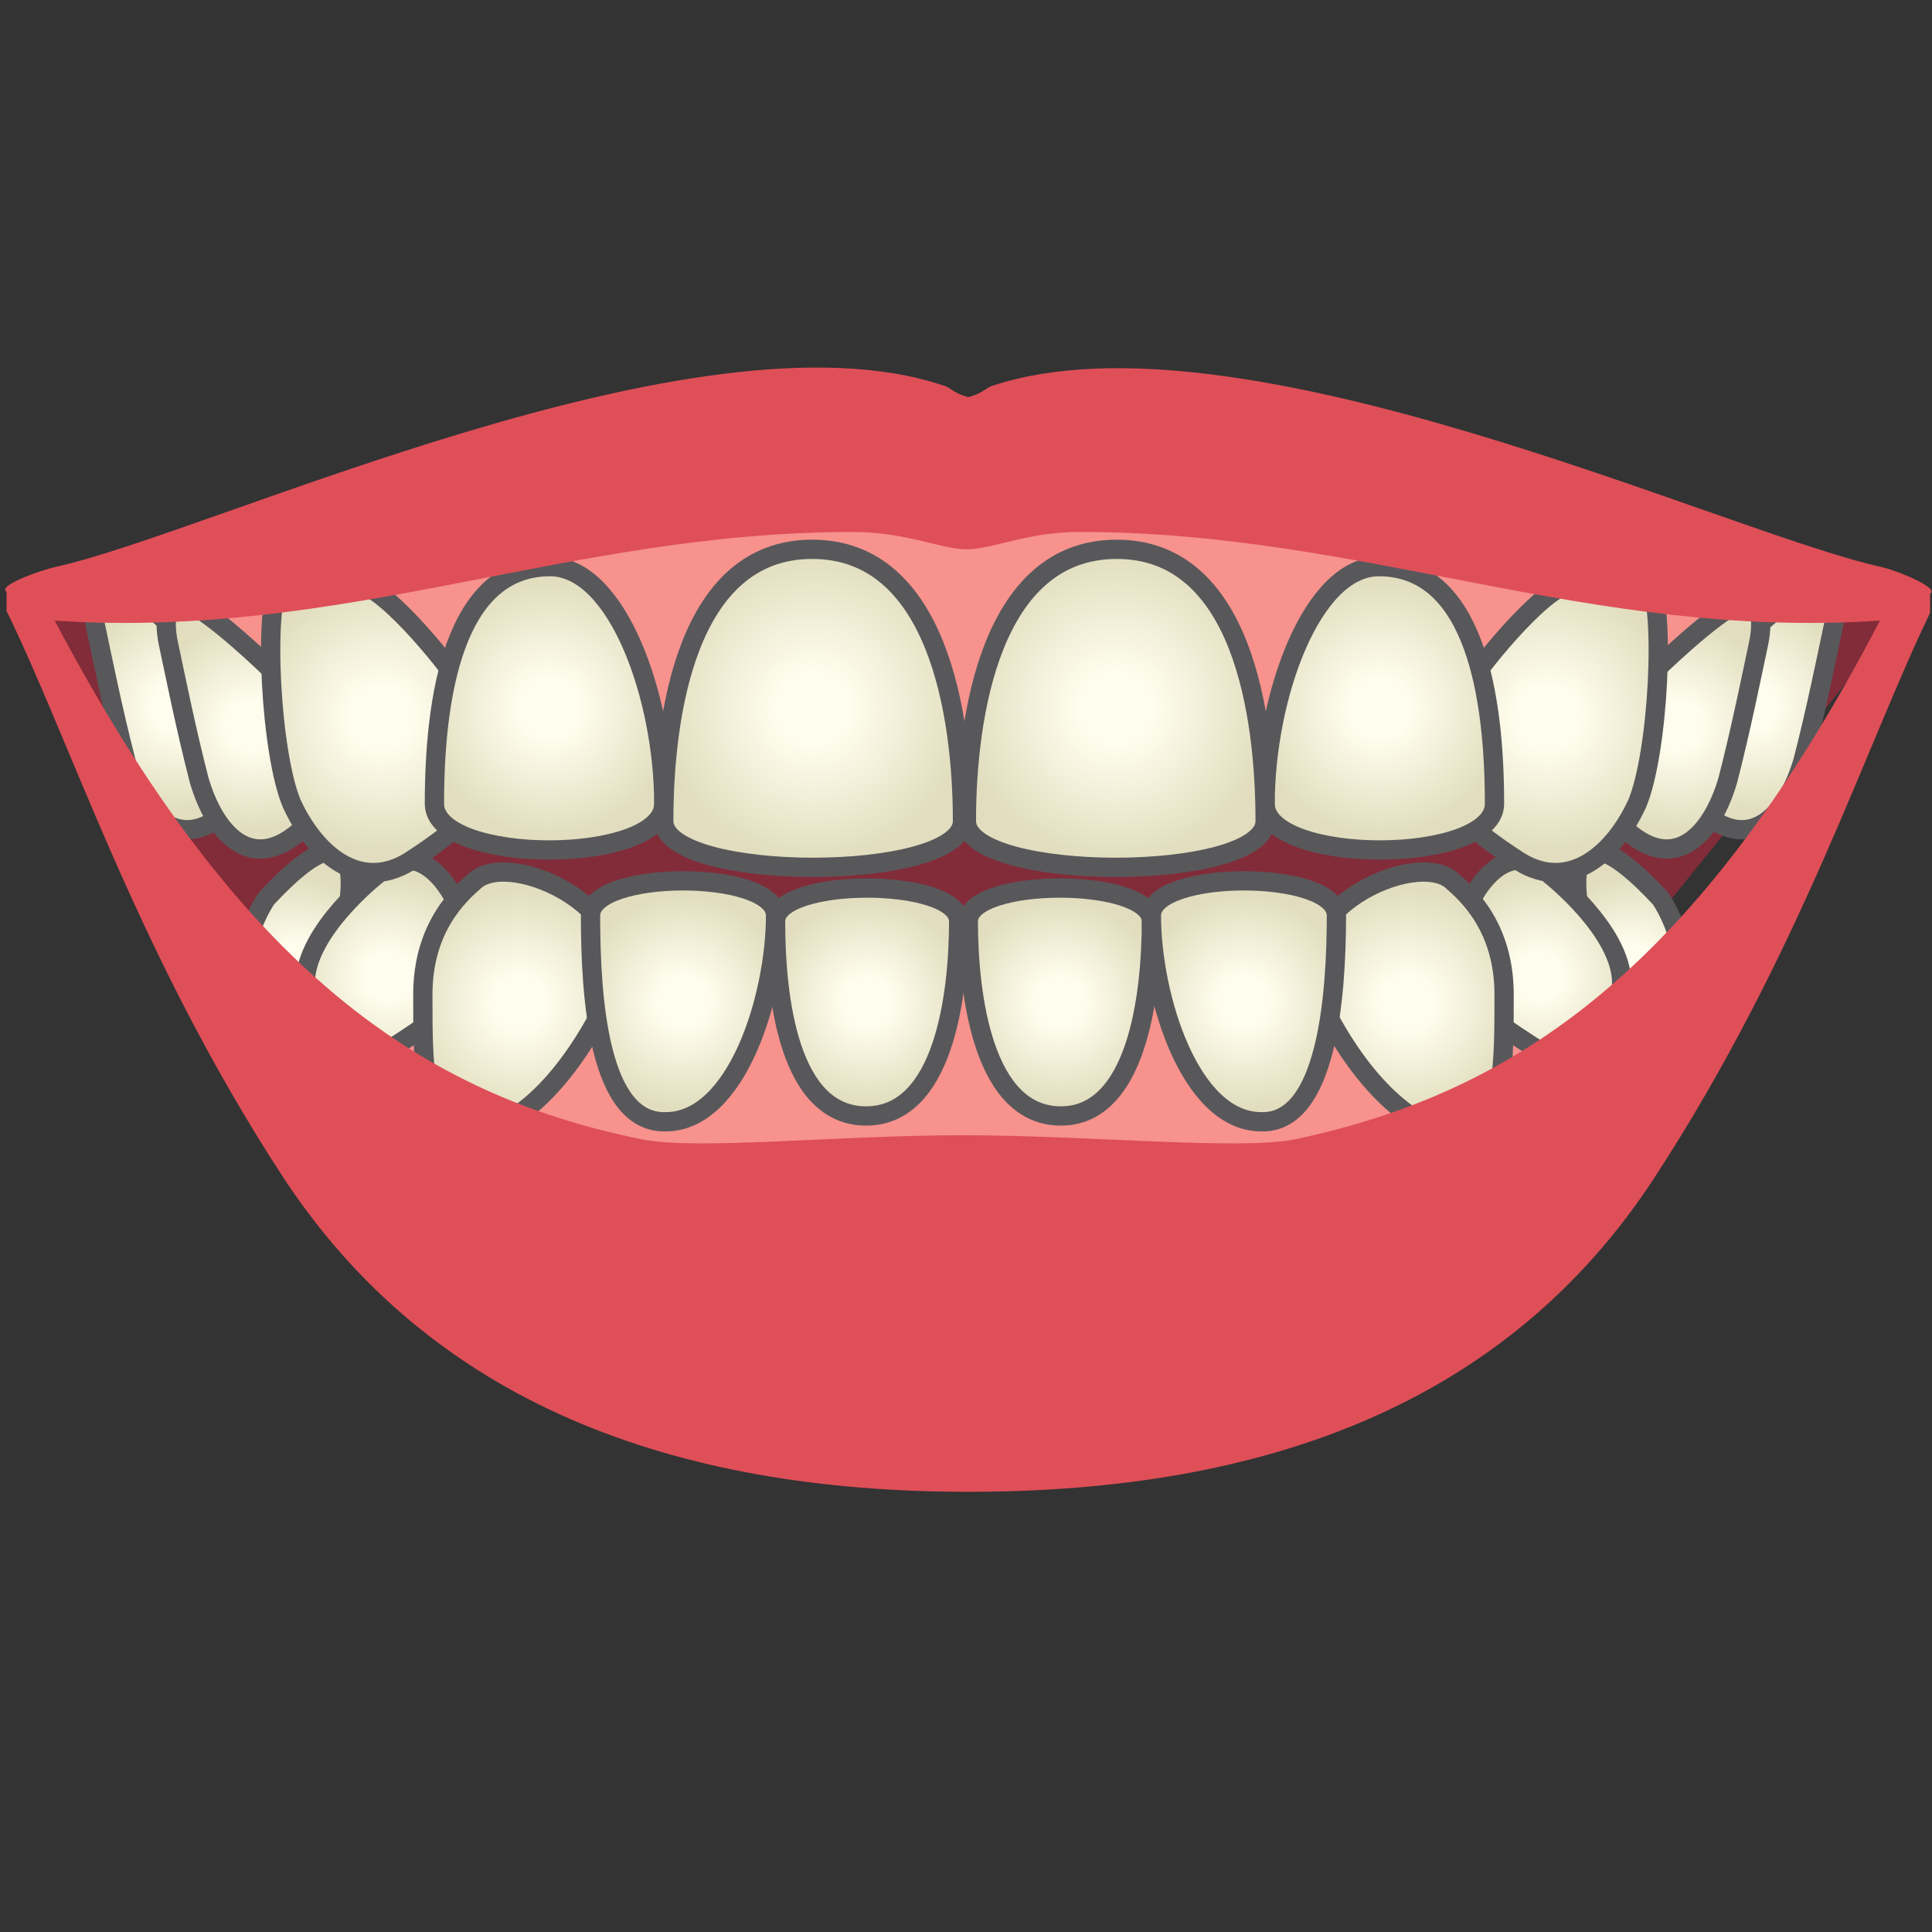 <?xml version="1.0" encoding="utf-8"?>
<svg xmlns="http://www.w3.org/2000/svg" width="175" height="175" viewBox="0 0 175 175" fill="none">
<rect x="0" y="0" width="175" height="175" fill="#333333" stroke="none"/>
<g clip-path="url(#clip0_4457_200037)">
<path d="M1.637 53.946C24.507 102.655 49.996 124.303 49.996 124.303C49.996 124.303 82.818 126.049 113.719 127.97L173.776 53.772C137.986 39.63 17.175 44.17 1.637 53.946Z" fill="#822C39"/>
<path d="M24.858 102.481C24.683 104.401 87.01 120.114 87.01 120.114C87.01 120.114 147.066 108.94 146.892 107.195L150.034 88.514L146.892 83.102H25.731L24.858 102.481Z" fill="#F7928D"/>
<path d="M24.161 81.356C24.161 81.356 22.59 83.451 21.892 87.466C21.193 91.481 22.59 98.465 23.288 97.766C23.986 97.068 28.177 92.18 30.446 86.418C32.541 80.483 33.065 71.754 24.161 81.356Z" fill="url(#paint0_radial_4457_200037)" stroke="#58585B" stroke-width="1.746" stroke-miterlimit="10"/>
<path d="M34.112 79.261C34.112 79.261 27.652 84.324 27.652 89.037C27.652 93.751 27.129 98.989 28.176 98.989C29.224 98.989 38.302 93.402 41.619 90.609C45.111 87.815 39.873 73.499 34.112 79.261Z" fill="url(#paint1_radial_4457_200037)" stroke="#58585B" stroke-width="1.746" stroke-miterlimit="10"/>
<path d="M43.014 79.785C41.618 81.007 38.301 83.975 38.301 90.085C38.301 96.196 38.301 101.433 41.269 102.481C44.237 103.528 50.347 100.386 55.235 90.085C58.727 82.578 46.332 76.817 43.014 79.785Z" fill="url(#paint2_radial_4457_200037)" stroke="#58585B" stroke-width="1.746" stroke-miterlimit="10"/>
<path d="M70.25 83.451C70.25 79.436 86.835 79.436 86.835 83.451C86.835 90.26 85.439 101.084 78.455 101.084C71.472 101.084 70.25 90.434 70.25 83.451Z" fill="url(#paint3_radial_4457_200037)" stroke="#58585B" stroke-width="1.746" stroke-miterlimit="10"/>
<path d="M53.49 82.928C53.49 78.738 70.25 78.738 70.25 82.928C70.25 90.26 66.759 101.608 60.299 101.608C54.189 101.783 53.49 90.26 53.49 82.928Z" fill="url(#paint4_radial_4457_200037)" stroke="#58585B" stroke-width="1.746" stroke-miterlimit="10"/>
<path d="M150.385 81.356C150.385 81.356 151.956 83.451 152.655 87.466C153.353 91.481 151.956 98.465 151.258 97.766C150.56 97.068 146.37 92.18 144.1 86.418C142.005 80.483 141.481 71.754 150.385 81.356Z" fill="url(#paint5_radial_4457_200037)" stroke="#58585B" stroke-width="1.746" stroke-miterlimit="10"/>
<path d="M140.431 79.261C140.431 79.261 146.891 84.324 146.891 89.037C146.891 93.751 147.414 98.989 146.367 98.989C145.319 98.989 136.241 93.402 132.924 90.609C129.258 87.815 134.67 73.499 140.431 79.261Z" fill="url(#paint6_radial_4457_200037)" stroke="#58585B" stroke-width="1.746" stroke-miterlimit="10"/>
<path d="M131.528 79.785C132.925 81.007 136.242 83.975 136.242 90.085C136.242 96.196 136.242 101.433 133.274 102.481C130.306 103.528 124.196 100.386 119.307 90.085C115.816 82.578 128.211 76.817 131.528 79.785Z" fill="url(#paint7_radial_4457_200037)" stroke="#58585B" stroke-width="1.746" stroke-miterlimit="10"/>
<path d="M104.294 83.451C104.294 79.436 87.709 79.436 87.709 83.451C87.709 90.26 89.106 101.084 96.089 101.084C102.898 101.084 104.294 90.434 104.294 83.451Z" fill="url(#paint8_radial_4457_200037)" stroke="#58585B" stroke-width="1.746" stroke-miterlimit="10"/>
<path d="M121.053 82.928C121.053 78.738 104.293 78.738 104.293 82.928C104.293 90.26 107.785 101.608 114.244 101.608C120.18 101.783 121.053 90.26 121.053 82.928Z" fill="url(#paint9_radial_4457_200037)" stroke="#58585B" stroke-width="1.746" stroke-miterlimit="10"/>
<path d="M162.606 59.882C162.78 57.962 167.145 59.708 166.796 53.248L87.186 40.154C87.186 40.154 8.973 46.788 8.623 53.248C8.274 59.708 12.639 58.136 12.813 60.057L25.383 72.452H152.829L162.606 59.882Z" fill="#F7928D"/>
<path d="M18.748 59.707C18.748 59.707 14.383 55.343 11.415 53.422C8.447 51.502 8.098 54.121 8.622 56.565C9.146 59.009 10.193 64.246 11.415 68.96C12.812 73.674 15.955 77.166 20.145 73.849C24.509 70.357 25.557 65.643 18.748 59.707Z" fill="url(#paint10_radial_4457_200037)" stroke="#58585B" stroke-width="1.746" stroke-miterlimit="10"/>
<path d="M25.383 61.453C25.383 61.453 21.018 57.088 18.05 55.168C15.082 53.248 14.733 55.866 15.257 58.31C15.781 60.755 16.828 65.992 18.05 70.706C19.447 75.42 22.589 78.911 26.779 75.594C31.144 72.103 32.191 67.389 25.383 61.453Z" fill="url(#paint11_radial_4457_200037)" stroke="#58585B" stroke-width="1.746" stroke-miterlimit="10"/>
<path d="M42.143 62.849C42.492 62.675 37.08 55.517 33.763 53.422C31.144 50.978 26.78 49.756 25.383 52.374C23.812 54.993 24.51 68.262 26.431 72.801C28.526 77.34 32.541 80.832 37.08 78.038C41.619 75.07 48.079 70.706 42.143 62.849Z" fill="url(#paint12_radial_4457_200037)" stroke="#58585B" stroke-width="1.746" stroke-miterlimit="10"/>
<path d="M39.35 72.801C39.35 78.388 60.125 78.388 60.125 72.801C60.125 63.199 55.935 51.327 49.825 51.327C41.095 51.327 39.35 63.199 39.35 72.801Z" fill="url(#paint13_radial_4457_200037)" stroke="#58585B" stroke-width="1.746" stroke-miterlimit="10"/>
<path d="M60.123 74.373C60.123 79.959 87.183 79.959 87.183 74.373C87.183 64.77 84.914 49.756 73.566 49.756C62.218 49.756 60.123 64.77 60.123 74.373Z" fill="url(#paint14_radial_4457_200037)" stroke="#58585B" stroke-width="1.746" stroke-miterlimit="10"/>
<path d="M155.97 59.707C155.97 59.707 160.334 55.343 163.302 53.422C166.27 51.502 166.619 54.121 166.096 56.565C165.572 59.009 164.524 64.246 163.302 68.96C161.906 73.674 158.763 77.166 154.573 73.849C150.208 70.357 148.986 65.643 155.97 59.707Z" fill="url(#paint15_radial_4457_200037)" stroke="#58585B" stroke-width="1.746" stroke-miterlimit="10"/>
<path d="M149.161 61.453C149.161 61.453 153.526 57.088 156.494 55.168C159.461 53.248 159.811 55.866 159.287 58.31C158.763 60.755 157.716 65.992 156.494 70.706C155.097 75.42 151.954 78.911 147.764 75.594C143.574 72.103 142.352 67.389 149.161 61.453Z" fill="url(#paint16_radial_4457_200037)" stroke="#58585B" stroke-width="1.746" stroke-miterlimit="10"/>
<path d="M132.578 62.849C132.228 62.675 137.641 55.517 140.958 53.422C143.576 50.978 147.941 49.756 149.338 52.374C150.909 54.993 150.211 68.262 148.29 72.801C146.195 77.34 142.18 80.832 137.641 78.038C133.101 75.07 126.642 70.706 132.578 62.849Z" fill="url(#paint17_radial_4457_200037)" stroke="#58585B" stroke-width="1.746" stroke-miterlimit="10"/>
<path d="M135.371 72.801C135.371 78.388 114.596 78.388 114.596 72.801C114.596 63.199 118.786 51.327 124.896 51.327C133.625 51.327 135.371 63.199 135.371 72.801Z" fill="url(#paint18_radial_4457_200037)" stroke="#58585B" stroke-width="1.746" stroke-miterlimit="10"/>
<path d="M114.596 74.373C114.596 79.959 87.535 79.959 87.535 74.373C87.535 64.77 89.805 49.756 101.153 49.756C112.501 49.756 114.596 64.77 114.596 74.373Z" fill="url(#paint19_radial_4457_200037)" stroke="#58585B" stroke-width="1.746" stroke-miterlimit="10"/>
<path d="M170.287 51.328C156.146 48.185 112.326 27.585 89.979 34.917C89.281 35.092 89.106 35.615 87.709 35.965C86.313 35.615 86.138 35.092 85.44 34.917C63.093 27.41 19.273 48.185 5.131 51.328C3.56 51.677 -0.281 53.074 0.592 53.598V55.343C6.354 67.04 12.464 86.419 25.558 106.496C39.001 127.097 60.998 135.128 87.709 135.128C114.421 135.128 136.418 127.272 149.861 106.671C162.955 86.594 169.065 67.39 174.826 55.518V53.772C175.699 53.248 171.859 51.677 170.287 51.328ZM117.389 103.179C112.326 104.227 98.708 102.83 87.186 102.83C75.663 102.83 63.093 104.227 58.03 103.179C38.302 99.164 21.717 87.99 4.957 56.216C31.319 57.962 51.396 48.185 77.234 48.185C82.123 48.185 85.265 49.757 87.535 49.757C89.979 49.757 92.947 48.185 97.835 48.185C123.674 48.185 143.925 57.962 170.287 56.216C153.702 87.99 137.116 98.989 117.389 103.179Z" fill="#DF4F58"/>
</g>
<defs>
<radialGradient id="paint0_radial_4457_200037" cx="0" cy="0" r="1" gradientUnits="userSpaceOnUse" gradientTransform="translate(26.717 87.447) scale(8.144)">
<stop offset="0.232" stop-color="#FFFEEE"/>
<stop offset="1" stop-color="#E1DDBE"/>
</radialGradient>
<radialGradient id="paint1_radial_4457_200037" cx="0" cy="0" r="1" gradientUnits="userSpaceOnUse" gradientTransform="translate(35.133 88.447) scale(9.194)">
<stop offset="0.232" stop-color="#FFFEEE"/>
<stop offset="1" stop-color="#E1DDBE"/>
</radialGradient>
<radialGradient id="paint2_radial_4457_200037" cx="0" cy="0" r="1" gradientUnits="userSpaceOnUse" gradientTransform="translate(47.075 90.831) scale(10.421 10.421)">
<stop offset="0.232" stop-color="#FFFEEE"/>
<stop offset="1" stop-color="#E1DDBE"/>
</radialGradient>
<radialGradient id="paint3_radial_4457_200037" cx="0" cy="0" r="1" gradientUnits="userSpaceOnUse" gradientTransform="translate(78.543 90.761) scale(9.363 9.363)">
<stop offset="0.232" stop-color="#FFFEEE"/>
<stop offset="1" stop-color="#E1DDBE"/>
</radialGradient>
<radialGradient id="paint4_radial_4457_200037" cx="0" cy="0" r="1" gradientUnits="userSpaceOnUse" gradientTransform="translate(61.87 90.698) scale(9.73 9.73)">
<stop offset="0.232" stop-color="#FFFEEE"/>
<stop offset="1" stop-color="#E1DDBE"/>
</radialGradient>
<radialGradient id="paint5_radial_4457_200037" cx="0" cy="0" r="1" gradientUnits="userSpaceOnUse" gradientTransform="translate(147.829 87.447) scale(8.144 8.144)">
<stop offset="0.232" stop-color="#FFFEEE"/>
<stop offset="1" stop-color="#E1DDBE"/>
</radialGradient>
<radialGradient id="paint6_radial_4457_200037" cx="0" cy="0" r="1" gradientUnits="userSpaceOnUse" gradientTransform="translate(139.375 88.447) scale(9.208)">
<stop offset="0.232" stop-color="#FFFEEE"/>
<stop offset="1" stop-color="#E1DDBE"/>
</radialGradient>
<radialGradient id="paint7_radial_4457_200037" cx="0" cy="0" r="1" gradientUnits="userSpaceOnUse" gradientTransform="translate(127.467 90.831) scale(10.421 10.421)">
<stop offset="0.232" stop-color="#FFFEEE"/>
<stop offset="1" stop-color="#E1DDBE"/>
</radialGradient>
<radialGradient id="paint8_radial_4457_200037" cx="0" cy="0" r="1" gradientUnits="userSpaceOnUse" gradientTransform="translate(96.002 90.761) scale(9.363 9.363)">
<stop offset="0.232" stop-color="#FFFEEE"/>
<stop offset="1" stop-color="#E1DDBE"/>
</radialGradient>
<radialGradient id="paint9_radial_4457_200037" cx="0" cy="0" r="1" gradientUnits="userSpaceOnUse" gradientTransform="translate(112.673 90.698) scale(9.73 9.73)">
<stop offset="0.232" stop-color="#FFFEEE"/>
<stop offset="1" stop-color="#E1DDBE"/>
</radialGradient>
<radialGradient id="paint10_radial_4457_200037" cx="0" cy="0" r="1" gradientUnits="userSpaceOnUse" gradientTransform="translate(16.028 63.958) scale(9.574 9.574)">
<stop offset="0.232" stop-color="#FFFEEE"/>
<stop offset="1" stop-color="#E1DDBE"/>
</radialGradient>
<radialGradient id="paint11_radial_4457_200037" cx="0" cy="0" r="1" gradientUnits="userSpaceOnUse" gradientTransform="translate(22.663 65.704) scale(9.574 9.574)">
<stop offset="0.232" stop-color="#FFFEEE"/>
<stop offset="1" stop-color="#E1DDBE"/>
</radialGradient>
<radialGradient id="paint12_radial_4457_200037" cx="0" cy="0" r="1" gradientUnits="userSpaceOnUse" gradientTransform="translate(34.523 64.972) scale(12.205)">
<stop offset="0.232" stop-color="#FFFEEE"/>
<stop offset="1" stop-color="#E1DDBE"/>
</radialGradient>
<radialGradient id="paint13_radial_4457_200037" cx="0" cy="0" r="1" gradientUnits="userSpaceOnUse" gradientTransform="translate(49.737 64.159) scale(11.674)">
<stop offset="0.232" stop-color="#FFFEEE"/>
<stop offset="1" stop-color="#E1DDBE"/>
</radialGradient>
<radialGradient id="paint14_radial_4457_200037" cx="0" cy="0" r="1" gradientUnits="userSpaceOnUse" gradientTransform="translate(73.653 64.159) scale(13.974 13.974)">
<stop offset="0.232" stop-color="#FFFEEE"/>
<stop offset="1" stop-color="#E1DDBE"/>
</radialGradient>
<radialGradient id="paint15_radial_4457_200037" cx="0" cy="0" r="1" gradientUnits="userSpaceOnUse" gradientTransform="translate(158.657 63.958) scale(9.586 9.586)">
<stop offset="0.232" stop-color="#FFFEEE"/>
<stop offset="1" stop-color="#E1DDBE"/>
</radialGradient>
<radialGradient id="paint16_radial_4457_200037" cx="0" cy="0" r="1" gradientUnits="userSpaceOnUse" gradientTransform="translate(151.914 65.704) scale(9.56 9.56)">
<stop offset="0.232" stop-color="#FFFEEE"/>
<stop offset="1" stop-color="#E1DDBE"/>
</radialGradient>
<radialGradient id="paint17_radial_4457_200037" cx="0" cy="0" r="1" gradientUnits="userSpaceOnUse" gradientTransform="translate(140.196 64.972) scale(12.205 12.205)">
<stop offset="0.232" stop-color="#FFFEEE"/>
<stop offset="1" stop-color="#E1DDBE"/>
</radialGradient>
<radialGradient id="paint18_radial_4457_200037" cx="0" cy="0" r="1" gradientUnits="userSpaceOnUse" gradientTransform="translate(124.983 64.159) scale(11.674)">
<stop offset="0.232" stop-color="#FFFEEE"/>
<stop offset="1" stop-color="#E1DDBE"/>
</radialGradient>
<radialGradient id="paint19_radial_4457_200037" cx="0" cy="0" r="1" gradientUnits="userSpaceOnUse" gradientTransform="translate(101.065 64.159) scale(13.974 13.974)">
<stop offset="0.232" stop-color="#FFFEEE"/>
<stop offset="1" stop-color="#E1DDBE"/>
</radialGradient>
<clipPath id="clip0_4457_200037">
<rect width="174.583" height="174.583" fill="white" transform="translate(0.416)"/>
</clipPath>
</defs>
</svg>
